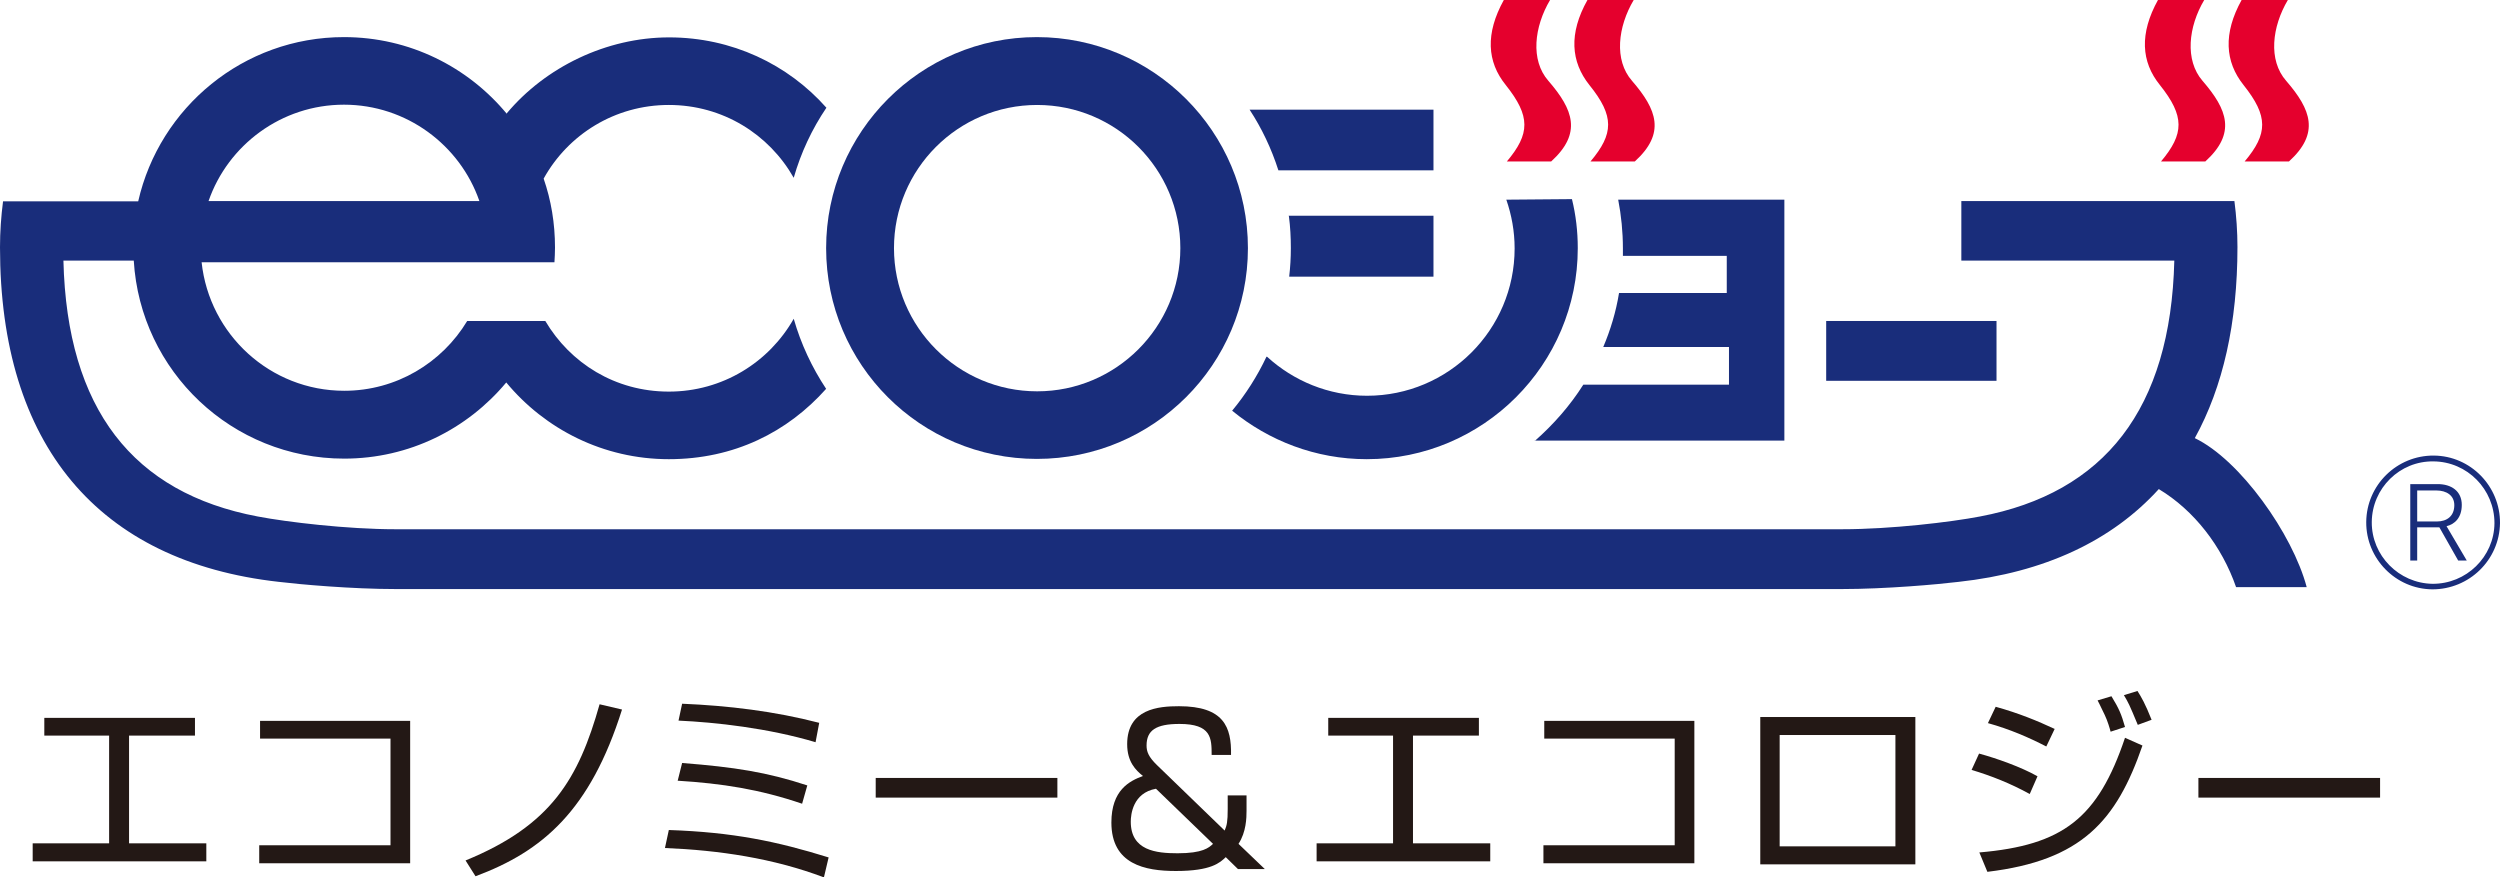 <?xml version="1.0" encoding="UTF-8"?>
<svg id="_レイヤー_2" data-name="レイヤー 2" xmlns="http://www.w3.org/2000/svg" viewBox="0 0 90.27 31.68">
  <defs>
    <style>
      .cls-1 {
        fill: #e5002d;
      }

      .cls-2 {
        fill: #231815;
      }

      .cls-3 {
        fill: #192d7b;
      }
    </style>
  </defs>
  <g id="_製作レイヤー" data-name="製作レイヤー">
    <g>
      <g>
        <rect class="cls-3" x="63.87" y="10.42" width=".42" height=".18"/>
        <path class="cls-3" d="m55.41,15.91h9.02V7.21h-6c.11.57.17,1.16.17,1.76,0,.09,0,.18,0,.27h0,3.75v1.34h-3.89c-.11.68-.31,1.34-.57,1.95h0,4.54v1.36h-5.26c-.48.76-1.08,1.44-1.75,2.03h0Z"/>
        <path class="cls-1" d="m56,5.83h-1.59c.84-1,.86-1.63-.04-2.76-.68-.84-.74-1.86-.07-3.07h1.67c-.57.96-.72,2.17-.06,2.92.9,1.04,1.22,1.89.1,2.91Z"/>
        <path class="cls-1" d="m59.02,5.83h-1.59c.84-1,.87-1.63-.04-2.76-.67-.84-.75-1.86-.07-3.07h1.67c-.57.96-.72,2.17-.06,2.92.9,1.04,1.22,1.89.1,2.91Z"/>
        <path class="cls-1" d="m79.62,5.83h-1.59c.84-1,.86-1.63-.04-2.76-.68-.84-.74-1.86-.07-3.07h1.67c-.57.96-.71,2.17-.06,2.92.9,1.04,1.22,1.89.1,2.91Z"/>
        <path class="cls-1" d="m82.64,5.83h-1.59c.84-1,.86-1.63-.04-2.76-.67-.84-.74-1.86-.07-3.07h1.67c-.57.96-.72,2.17-.06,2.92.9,1.04,1.22,1.89.1,2.91Z"/>
        <path class="cls-3" d="m45.73,12.88c-.33.7-.75,1.36-1.24,1.95h0c1.32,1.08,3.01,1.75,4.86,1.75,4.2,0,7.62-3.41,7.62-7.62,0-.61-.07-1.2-.21-1.77l-2.37.02c.19.55.3,1.14.3,1.76,0,2.94-2.39,5.32-5.33,5.32-1.39,0-2.66-.54-3.61-1.41h0Z"/>
        <path class="cls-3" d="m46.54,7.81c.05.38.07.76.07,1.15,0,.34-.02.69-.06,1.03h0s5.21,0,5.21,0v-2.2h-5.23Z"/>
        <path class="cls-3" d="m45.12,3.96c.44.67.79,1.41,1.04,2.19h5.6v-2.19h-6.64Z"/>
        <path class="cls-3" d="m45.06,8.96c0,4.2-3.41,7.61-7.62,7.61s-7.61-3.41-7.61-7.61,3.41-7.62,7.61-7.62,7.62,3.41,7.62,7.62m-7.61-5.17c-2.86,0-5.17,2.32-5.17,5.17s2.32,5.17,5.17,5.17,5.17-2.32,5.17-5.17-2.31-5.17-5.17-5.17Z"/>
        <rect class="cls-3" x="65.94" y="11.59" width="6.15" height="2.16"/>
        <path class="cls-3" d="m7.53,7.26c.7-2.02,2.63-3.48,4.89-3.48s4.19,1.46,4.89,3.48H7.53m10.77-3.15c-1.4-1.69-3.51-2.77-5.88-2.77-3.63,0-6.66,2.54-7.43,5.93H.11c-.07.54-.11,1.1-.11,1.66,0,7.13,3.54,11.35,10.07,12.08h0c.74.09,2.62.26,4.24.26h52.17c1.62,0,3.5-.17,4.24-.26h0c3.1-.34,5.53-1.48,7.23-3.35h0c1.28.77,2.28,2.07,2.79,3.54h2.55c-.51-1.92-2.41-4.6-4.04-5.38h0c1.02-1.85,1.54-4.16,1.54-6.9,0-.56-.04-1.12-.11-1.66h-9.86s0,2.15,0,2.15h7.69c-.13,5.36-2.52,8.39-7.02,9.24h0c-1.04.2-3.21.46-4.97.46H14.28c-1.75,0-3.92-.26-4.97-.46h0c-4.51-.85-6.89-3.88-7.02-9.24h2.54,0c.24,4,3.55,7.15,7.6,7.15,2.35,0,4.45-1.07,5.85-2.75h0c1.4,1.69,3.51,2.77,5.87,2.77s4.29-.98,5.68-2.54h0c-.51-.77-.91-1.62-1.17-2.53h0c-.89,1.57-2.57,2.63-4.51,2.63s-3.56-1.03-4.46-2.55h-2.82c-.91,1.51-2.56,2.52-4.44,2.52-2.67,0-4.87-2.03-5.15-4.64h12.74c.01-.17.02-.35.02-.53,0-.88-.14-1.71-.41-2.49h0c.88-1.59,2.57-2.66,4.52-2.66s3.62,1.06,4.51,2.63h0c.26-.91.66-1.76,1.18-2.53h0c-1.39-1.57-3.42-2.54-5.68-2.54s-4.46,1.07-5.86,2.74h0Z"/>
        <path class="cls-3" d="m85.44,18.85c-.01,1.32,1.06,2.42,2.39,2.43,1.33,0,2.42-1.06,2.44-2.39.01-1.33-1.06-2.43-2.39-2.44-1.33-.01-2.43,1.06-2.44,2.4m.2,0c.01-1.22,1.01-2.21,2.23-2.19,1.22.01,2.2,1.01,2.2,2.23-.01,1.22-1.02,2.2-2.24,2.19-1.21-.02-2.2-1.02-2.19-2.23Z"/>
        <path class="cls-3" d="m88.76,20.24l-.68-1.2h-.8v1.2h-.25v-2.76h.99c.49,0,.87.25.87.75,0,.47-.26.7-.55.77l.73,1.24h-.31m-.78-2.53h-.7v1.12h.71c.37,0,.63-.2.63-.59,0-.35-.28-.53-.65-.53Z"/>
      </g>
      <g>
        <path class="cls-2" d="m7.04,25.92v.64h-2.38v3.89h2.79v.65H1.18v-.65h2.76v-3.89s-2.34,0-2.34,0v-.64h5.44Z"/>
        <path class="cls-2" d="m14.81,26.03v5.14h-5.45v-.65h4.74v-3.85h-4.71v-.64h5.41Z"/>
        <path class="cls-2" d="m16.81,31.07c3.1-1.27,4.08-2.95,4.84-5.64l.81.19c-1.15,3.65-2.87,5.12-5.29,6.02l-.36-.57Z"/>
        <path class="cls-2" d="m29.75,31.68c-1.83-.69-3.78-.98-5.74-1.06l.14-.65c2.33.08,3.9.41,5.77.99l-.17.72Zm-.79-2.66c-1.53-.52-2.88-.73-4.49-.83l.16-.64c1.9.15,3.06.33,4.52.81l-.19.67Zm.49-2.22c-1.71-.51-3.62-.72-4.95-.78l.13-.61c1.67.07,3.33.27,4.95.69l-.13.69Z"/>
        <path class="cls-2" d="m38.18,28.09v.71h-6.56v-.71h6.56Z"/>
        <path class="cls-2" d="m43.75,27.26c0-.61-.01-1.12-1.16-1.12-.85,0-1.19.23-1.19.78,0,.22.07.41.38.71l2.44,2.36c.08-.19.11-.32.11-.78v-.49h.68v.55c0,.26-.01.77-.29,1.2l.95.91h-.97l-.44-.43c-.21.2-.52.5-1.8.5-1.12,0-2.33-.24-2.33-1.75,0-1.17.65-1.5,1.14-1.68-.26-.21-.57-.51-.57-1.15,0-1.28,1.14-1.37,1.87-1.37,1.62,0,1.9.75,1.88,1.76h-.7Zm-2.01,1.22c-.84.15-.91.94-.91,1.19,0,1.04.91,1.14,1.69,1.14.91,0,1.13-.2,1.28-.34l-2.06-1.99Z"/>
        <path class="cls-2" d="m53.4,25.92v.64h-2.38v3.89h2.79v.65h-6.27v-.65h2.76v-3.89s-2.34,0-2.34,0v-.64h5.44Z"/>
        <path class="cls-2" d="m61.18,26.03v5.14h-5.45v-.65h4.74v-3.85h-4.71v-.64h5.41Z"/>
        <path class="cls-2" d="m69.16,25.89v5.32h-5.6v-5.32h5.6Zm-.72.65h-4.18v4.02h4.18v-4.02Z"/>
        <path class="cls-2" d="m73.29,28.67c-.71-.39-1.4-.66-2.1-.87l.27-.59c.63.17,1.53.49,2.11.82l-.28.64Zm-1.82,2.11c3.02-.26,4.28-1.23,5.26-4.14l.63.28c-.94,2.72-2.19,4.15-5.6,4.56l-.29-.7Zm2.41-3.83c-.62-.32-1.31-.62-2.1-.84l.28-.59c.83.23,1.51.51,2.13.8l-.3.63Zm2.33-.53c-.03-.12-.11-.39-.21-.6-.19-.39-.21-.44-.26-.53l.5-.15c.27.44.36.65.49,1.11l-.52.17Zm.98-.25c-.32-.77-.33-.78-.5-1.07l.49-.15c.14.22.28.46.51,1.04l-.49.18Z"/>
        <path class="cls-2" d="m85.94,28.09v.71h-6.56v-.71h6.56Z"/>
      </g>
    </g>
  </g>
</svg>